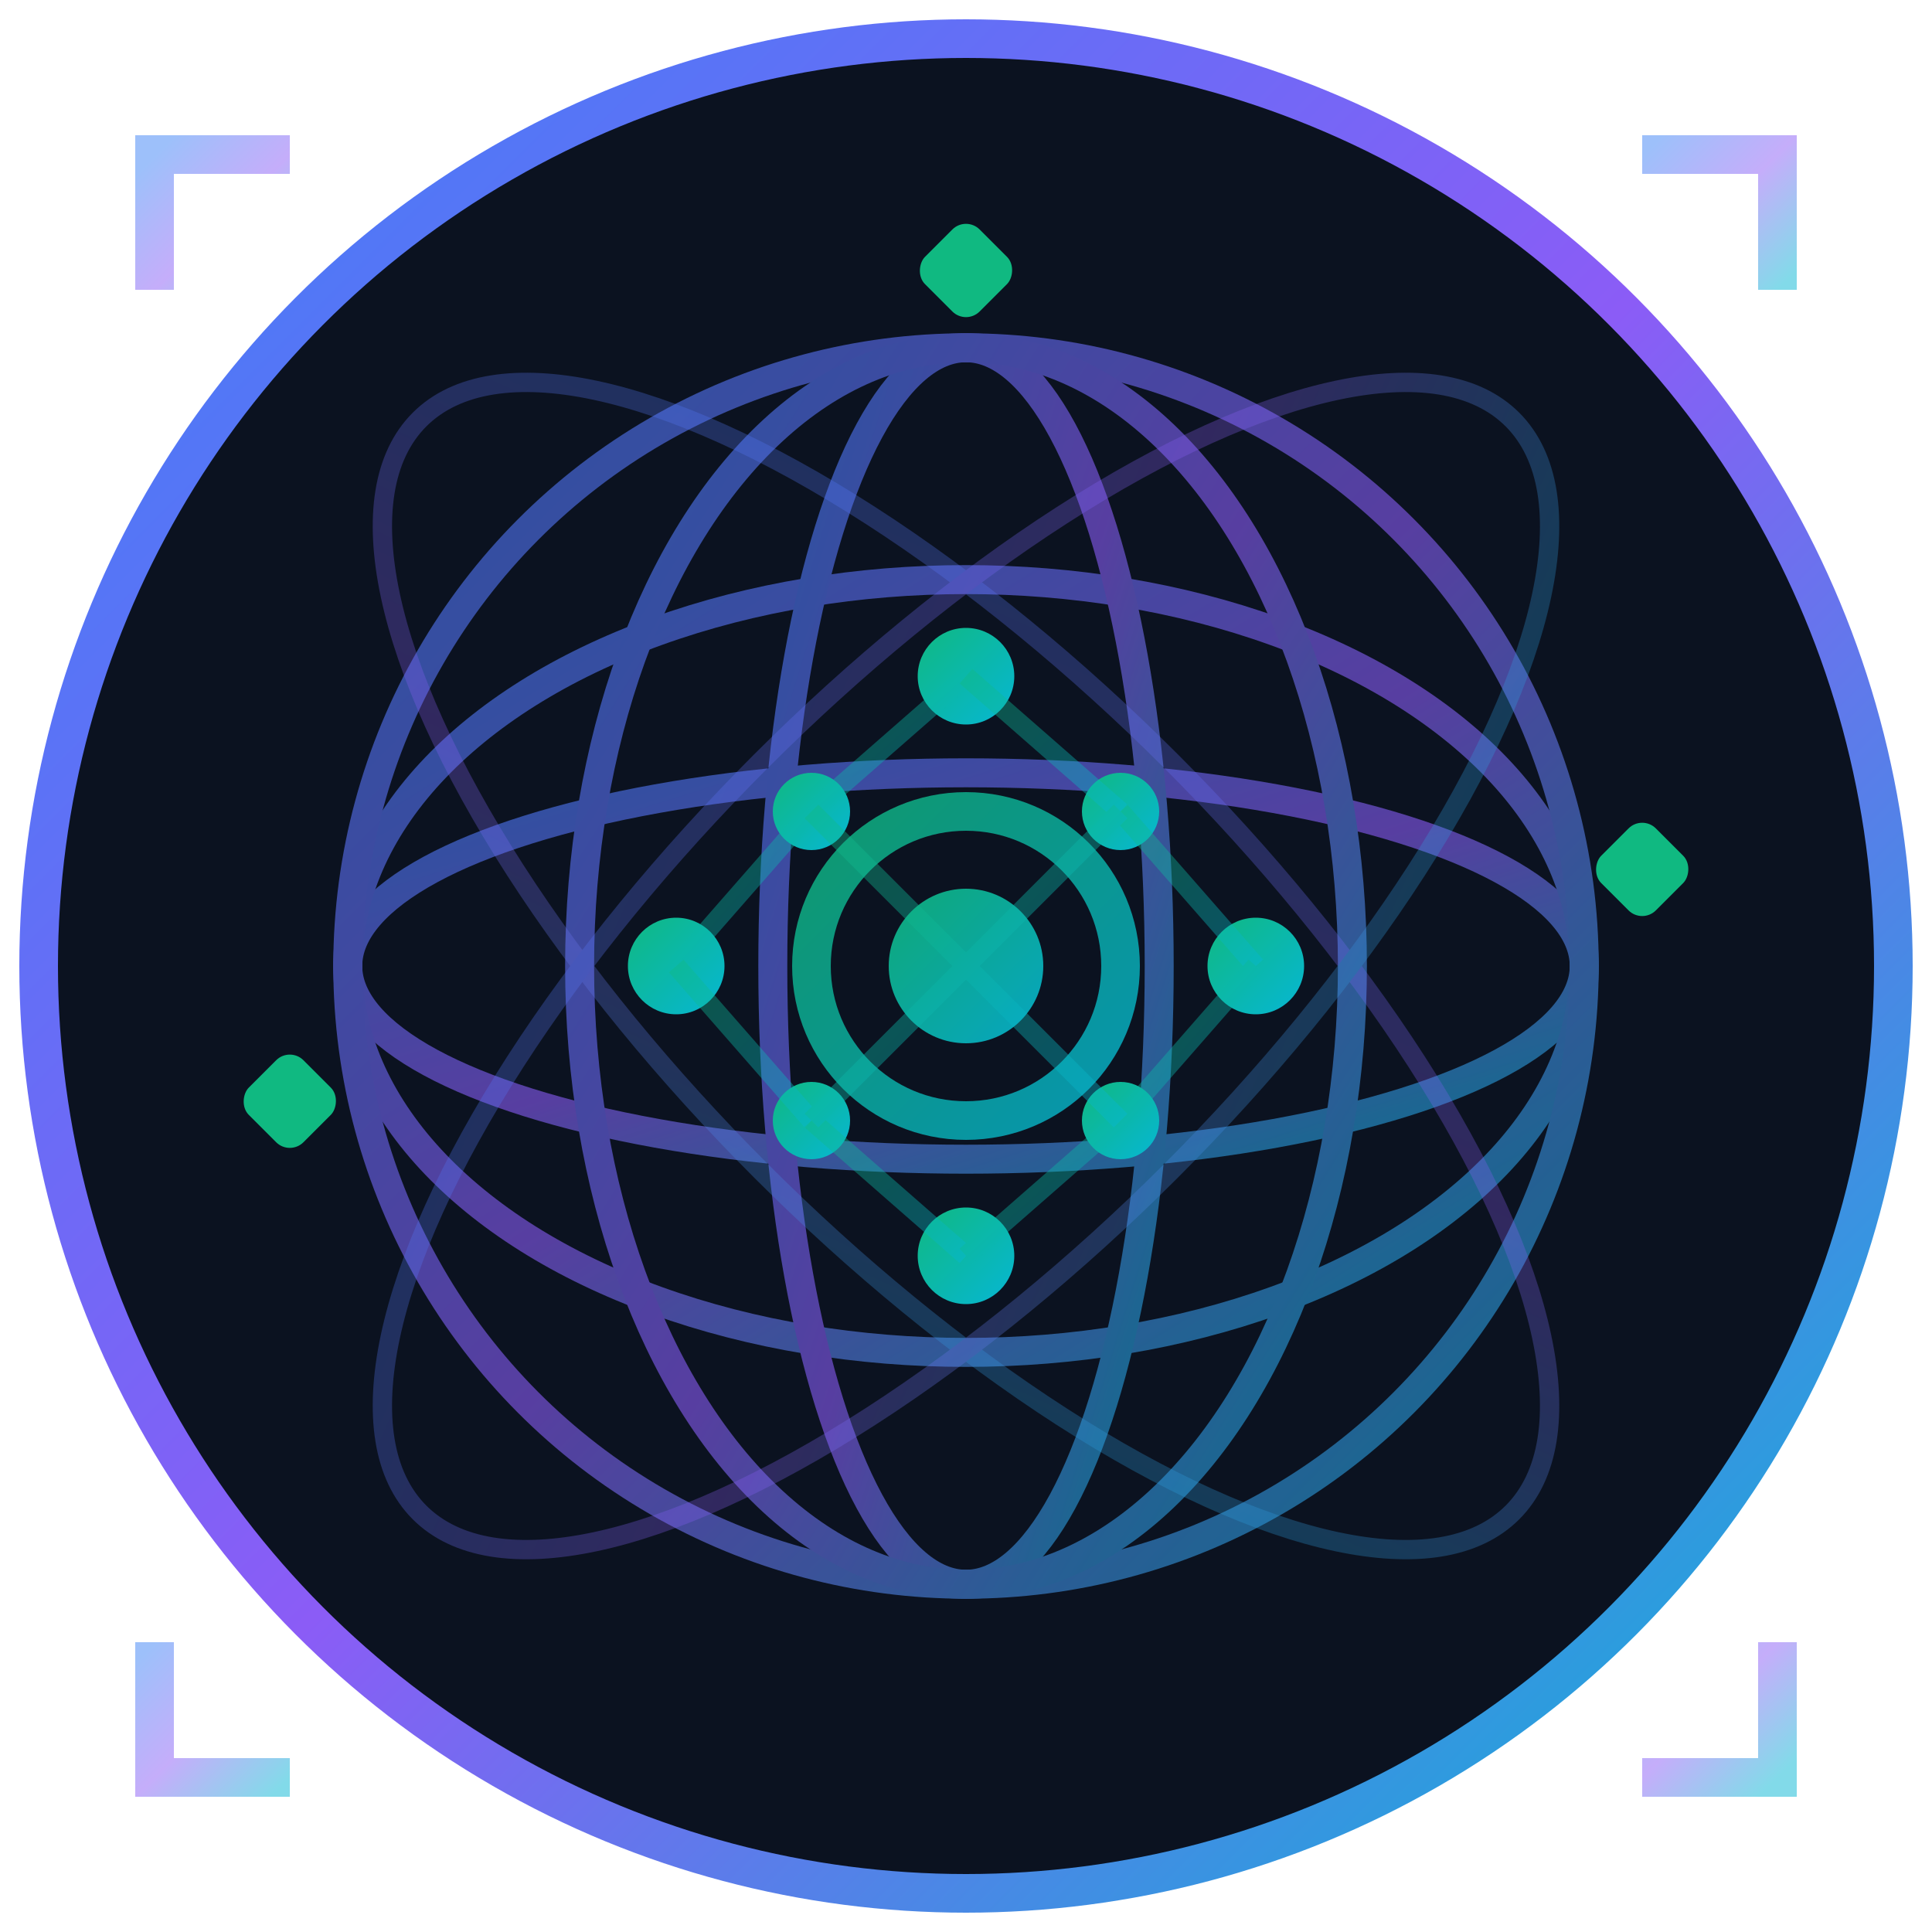 <svg xmlns="http://www.w3.org/2000/svg" viewBox="0 0 100 100" width="100" height="100">
  <defs>
    <linearGradient id="geoGradient" x1="0%" y1="0%" x2="100%" y2="100%">
      <stop offset="0%" style="stop-color:#3b82f6;stop-opacity:1" />
      <stop offset="50%" style="stop-color:#8b5cf6;stop-opacity:1" />
      <stop offset="100%" style="stop-color:#06b6d4;stop-opacity:1" />
    </linearGradient>
    <linearGradient id="accentGradient" x1="0%" y1="0%" x2="100%" y2="100%">
      <stop offset="0%" style="stop-color:#10b981;stop-opacity:1" />
      <stop offset="100%" style="stop-color:#06b6d4;stop-opacity:1" />
    </linearGradient>
  </defs>
  
  <!-- Background Circle -->
  <circle cx="50" cy="50" r="48" fill="#0b1220" stroke="url(#geoGradient)" stroke-width="2"/>
  
  <!-- Globe Grid (representing geospatial data) -->
  <g opacity="0.6" stroke="url(#geoGradient)" stroke-width="1.5" fill="none">
    <!-- Latitude lines -->
    <ellipse cx="50" cy="50" rx="32" ry="10"/>
    <ellipse cx="50" cy="50" rx="32" ry="20"/>
    <ellipse cx="50" cy="50" rx="32" ry="32"/>
    <!-- Longitude lines -->
    <ellipse cx="50" cy="50" rx="10" ry="32"/>
    <ellipse cx="50" cy="50" rx="20" ry="32"/>
    <line x1="50" y1="18" x2="50" y2="82"/>
  </g>
  
  <!-- Central Brain Neural Network -->
  <g fill="url(#accentGradient)">
    <!-- Neural nodes -->
    <circle cx="50" cy="35" r="2.5"/>
    <circle cx="35" cy="50" r="2.5"/>
    <circle cx="65" cy="50" r="2.5"/>
    <circle cx="42" cy="42" r="2"/>
    <circle cx="58" cy="42" r="2"/>
    <circle cx="42" cy="58" r="2"/>
    <circle cx="58" cy="58" r="2"/>
    <circle cx="50" cy="65" r="2.5"/>
  </g>
  
  <!-- Neural connections -->
  <g stroke="url(#accentGradient)" stroke-width="1" opacity="0.4" fill="none">
    <line x1="50" y1="35" x2="42" y2="42"/>
    <line x1="50" y1="35" x2="58" y2="42"/>
    <line x1="35" y1="50" x2="42" y2="42"/>
    <line x1="35" y1="50" x2="42" y2="58"/>
    <line x1="65" y1="50" x2="58" y2="42"/>
    <line x1="65" y1="50" x2="58" y2="58"/>
    <line x1="50" y1="65" x2="42" y2="58"/>
    <line x1="50" y1="65" x2="58" y2="58"/>
    <line x1="42" y1="42" x2="58" y2="58"/>
    <line x1="58" y1="42" x2="42" y2="58"/>
  </g>
  
  <!-- Satellite orbital paths -->
  <g stroke="url(#geoGradient)" stroke-width="1" fill="none" opacity="0.3">
    <ellipse cx="50" cy="50" rx="40" ry="15" transform="rotate(45 50 50)"/>
    <ellipse cx="50" cy="50" rx="40" ry="15" transform="rotate(-45 50 50)"/>
  </g>
  
  <!-- Satellite markers -->
  <g fill="#10b981">
    <rect x="48" y="12" width="4" height="4" rx="1" transform="rotate(45 50 14)"/>
    <rect x="83" y="43" width="4" height="4" rx="1" transform="rotate(45 85 45)"/>
    <rect x="13" y="55" width="4" height="4" rx="1" transform="rotate(45 15 57)"/>
  </g>
  
  <!-- Central core highlight -->
  <circle cx="50" cy="50" r="8" fill="none" stroke="url(#accentGradient)" stroke-width="2" opacity="0.8"/>
  <circle cx="50" cy="50" r="4" fill="url(#accentGradient)" opacity="0.9"/>
  
  <!-- Corner accent marks (representing precision) -->
  <g stroke="url(#geoGradient)" stroke-width="2" fill="none" opacity="0.5">
    <path d="M 8 15 L 8 8 L 15 8"/>
    <path d="M 92 15 L 92 8 L 85 8"/>
    <path d="M 8 85 L 8 92 L 15 92"/>
    <path d="M 92 85 L 92 92 L 85 92"/>
  </g>
</svg>